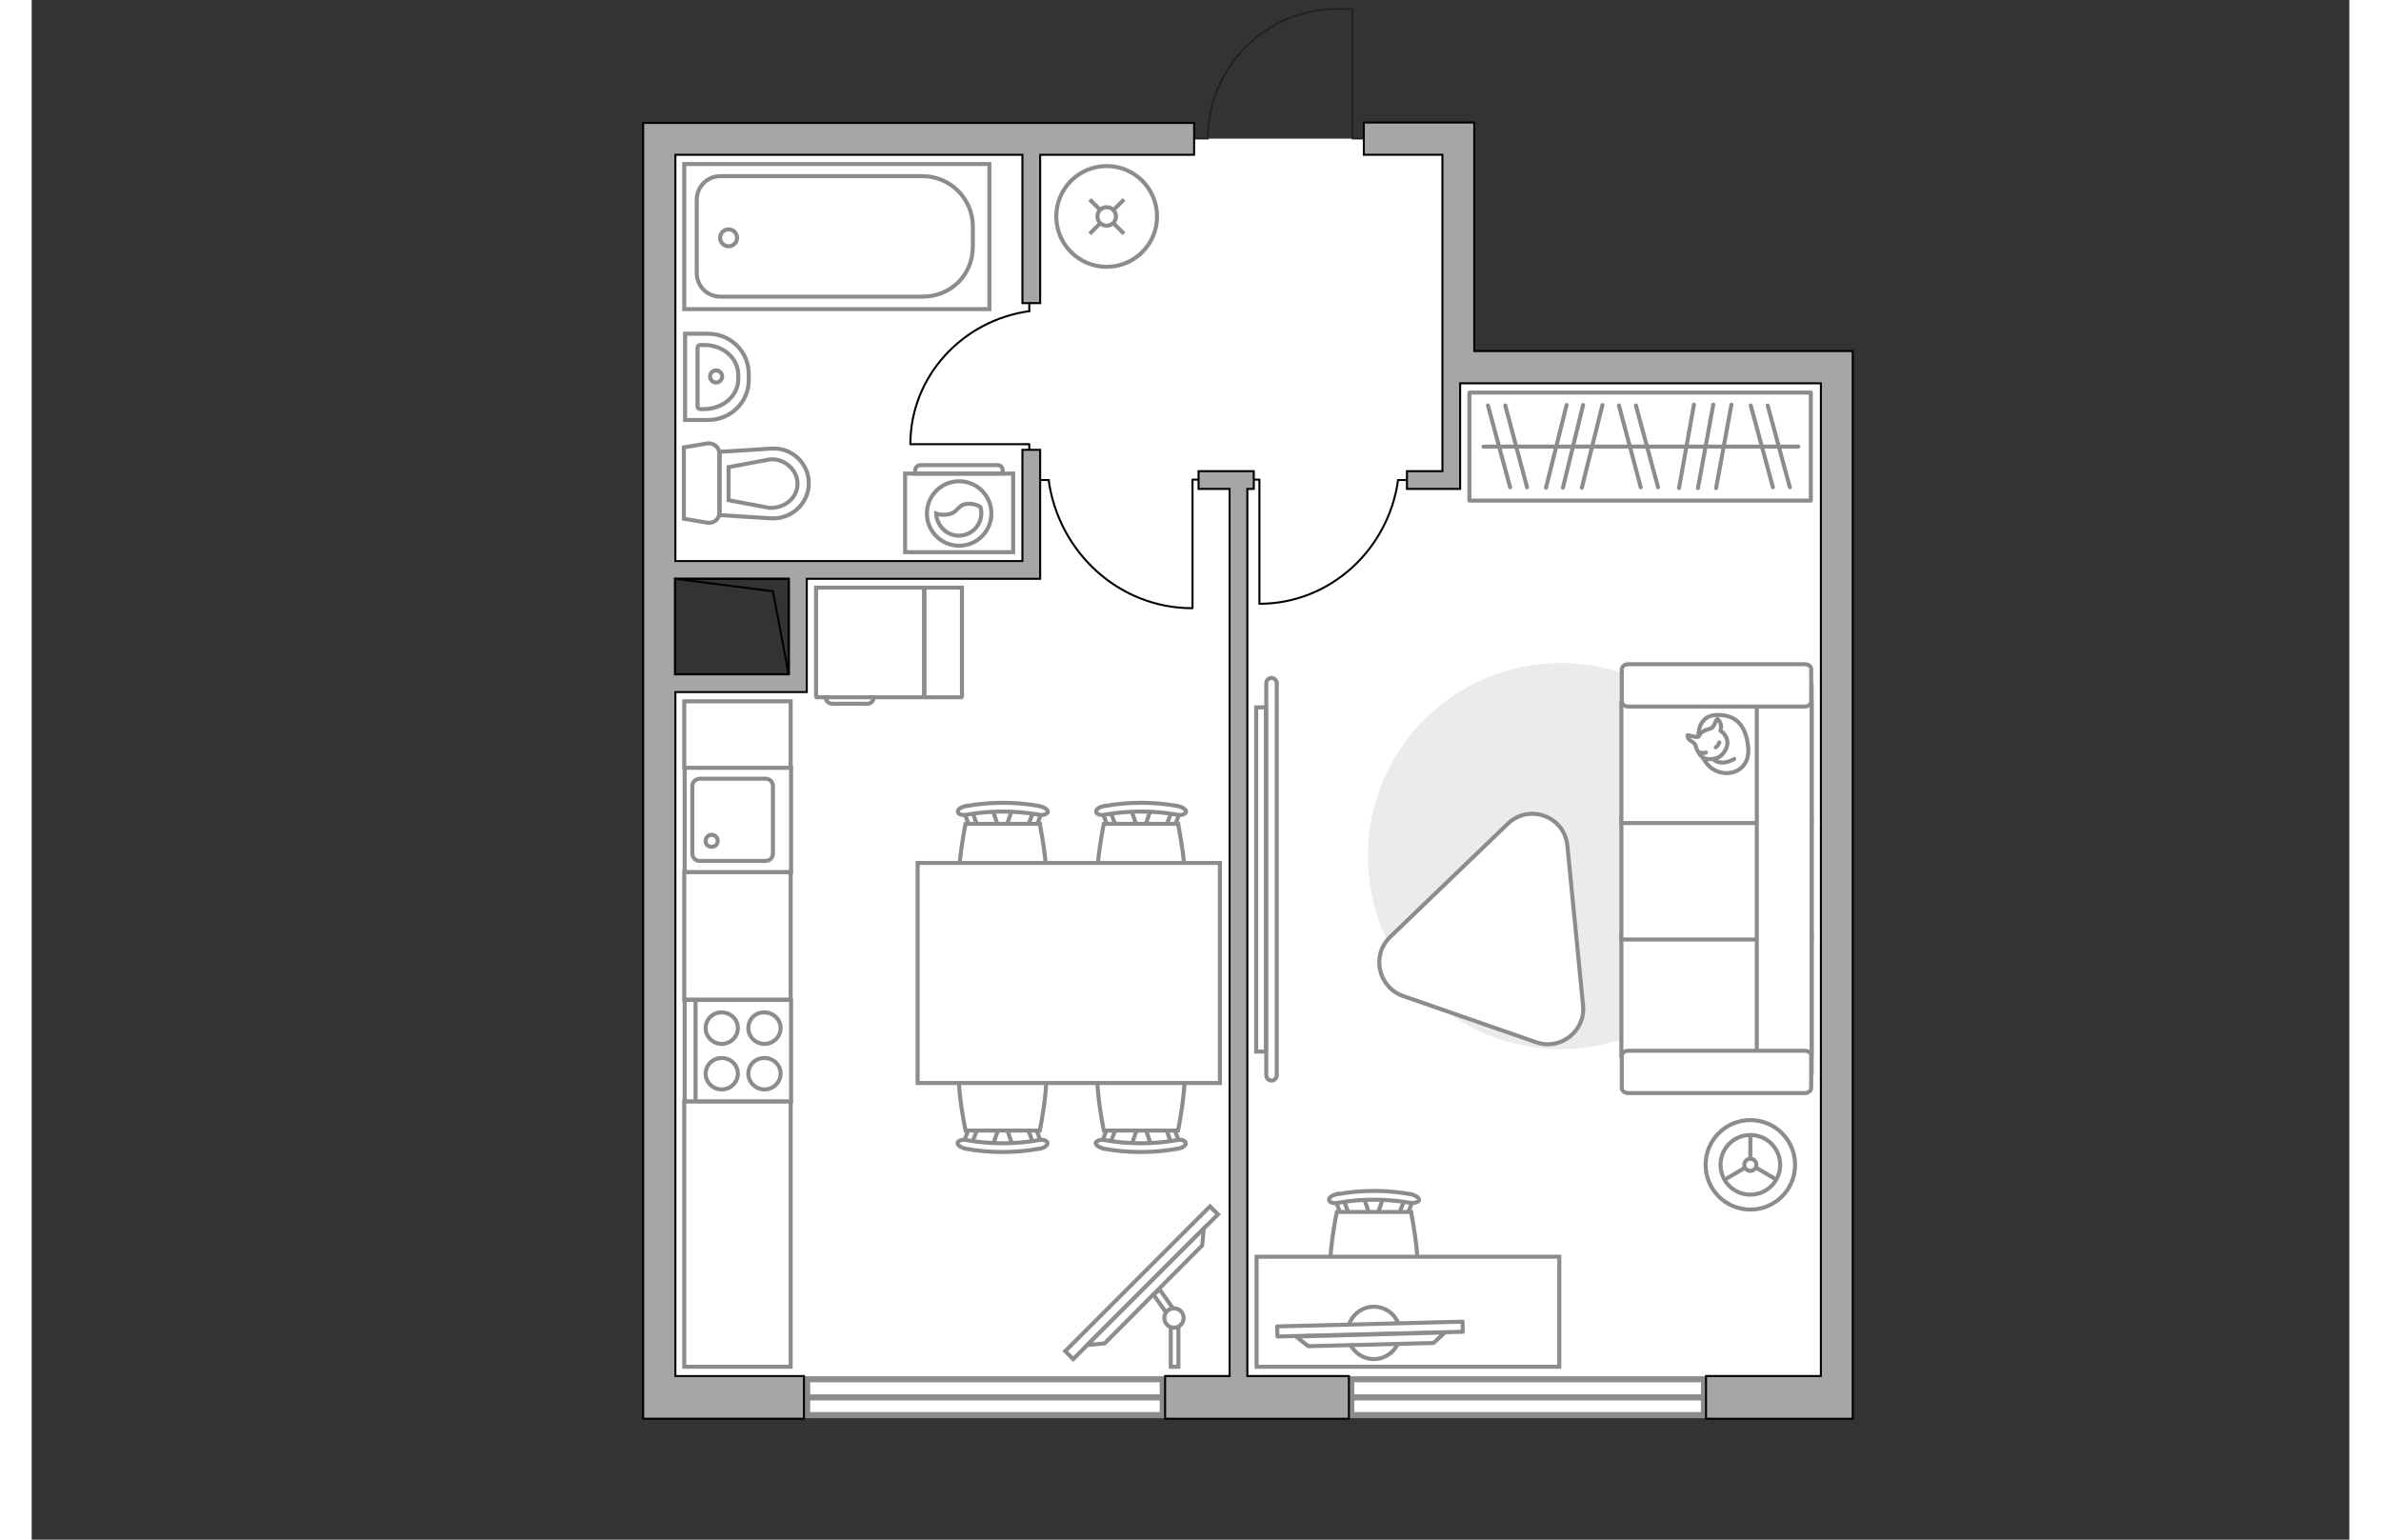 <?xml version="1.0" encoding="utf-8"?>
<!-- Generator: Adobe Illustrator 27.2.0, SVG Export Plug-In . SVG Version: 6.00 Build 0)  -->
<svg version="1.1" xmlns="http://www.w3.org/2000/svg" xmlns:xlink="http://www.w3.org/1999/xlink" x="0px" y="0px"
	 viewBox="0 0 575 382" style="enable-background:new 0 0 575 382;" xml:space="preserve" width="883" height="571">
<rect x="0" y="0" width="575" height="382" fill="#333333" stroke="none"/>
<style type="text/css">
	.st0{fill:#FFFFFF;}
	.st1{fill:#FFFFFF;stroke:#8C8C8C;stroke-width:1.5;stroke-linecap:round;stroke-miterlimit:10;}
	.st2{fill:#A6A6A6;stroke:#000000;stroke-width:0.5;stroke-miterlimit:10;}
	.st3{fill:none;stroke:#1E1E1C;stroke-width:0.4;stroke-miterlimit:10;}
	.st4{fill:none;stroke:#000000;stroke-width:0.5;stroke-linecap:round;stroke-linejoin:round;stroke-miterlimit:10;}
	.st5{fill:#FFFFFF;stroke:#8C8C8C;stroke-miterlimit:10;}
	.st6{fill-rule:evenodd;clip-rule:evenodd;fill:#FFFFFF;fill-opacity:0.1;stroke:#8C8C8C;stroke-miterlimit:10;}
	.st7{fill:#EBEBEB;}
	.st8{fill:#FFFFFF;stroke:#8C8C8C;stroke-linecap:round;stroke-linejoin:round;stroke-miterlimit:10;}
	.st9{fill:none;stroke:#8C8C8C;stroke-linecap:round;stroke-linejoin:round;stroke-miterlimit:10;}
</style>
<g id="bg_1_">
	<polygon class="st0" points="447.9,91.9 447.9,92.1 353.6,92.1 353.6,34.4 155.7,34.4 155.7,141.4 190,141.4 190,168.5 
		155.7,168.5 155.7,346.7 449.7,346.7 449.7,91.9 	"/>
</g>
<g id="windows_1_">
	<g>
		<rect x="327.4" y="342.2" class="st1" width="87.5" height="8.9"/>
		<line class="st1" x1="327.4" y1="346.7" x2="414.9" y2="346.7"/>
	</g>
	<g>
		<rect x="192.4" y="342.2" class="st1" width="88.2" height="8.9"/>
		<line class="st1" x1="192.4" y1="346.7" x2="280.6" y2="346.7"/>
	</g>
</g>
<g id="plan">
	<g>
		<polygon class="st2" points="446.2,87.1 443.9,87.1 357.9,87.1 357.9,38.4 357.9,32.1 357.9,30.4 330.5,30.4 330.5,38.4 350,38.4 
			350,93.2 350,95.1 350,116.9 341.2,116.9 341.2,121.3 350,121.3 352.8,121.3 354.4,121.3 354.4,95.1 357.9,95.1 443.9,95.1 
			443.9,341.4 415.4,341.4 415.4,352 451.8,352 451.8,346.7 451.8,341.4 451.8,87.1 		"/>
		<path class="st2" d="M250.2,75.2V38.4h38.2v-7.9H159.6h-7.9v7.9v303v5.3v5.3h39.9v-10.6h-31.9V171.7h28.2h2.2h2.2v-28.1h53.5h4.4
			v-4.4v-27.6h-4.4v27.6h-86.1V38.4h86.1v36.8H250.2z M187.8,143.6v23.7h-28.2v-23.7H187.8z"/>
		<polygon class="st2" points="301.6,121.3 303.2,121.3 303.2,116.9 289.5,116.9 289.5,121.3 297.2,121.3 297.2,341.4 281.2,341.4 
			281.2,352 326.8,352 326.8,341.4 301.6,341.4 		"/>
	</g>
	<path class="st3" d="M330.5,34.4h-2.8l0-32.2l-3.7,0c-17.8,0-32.2,14.4-32.2,32.2v0h-3.4"/>
	<g>
		<polyline class="st4" points="159.6,143.6 183.9,146.7 187.8,167.3 		"/>
		
			<rect x="161.9" y="141.3" transform="matrix(5.293073e-07 1 -1 5.293073e-07 329.156 -18.3)" class="st4" width="23.7" height="28.2"/>
	</g>
	<g>
		<path id="Vector_134_00000138556200262388705120000013864000817181572024_" class="st5" d="M177.9,92.7v1.6
			c0,5.5-4.5,9.9-10.1,9.9h-5.7V82.8h5.7C173.4,82.8,177.9,87.3,177.9,92.7z"/>
		<path id="Vector_133_00000011735438024342681060000006422349365153701526_" class="st5" d="M175.3,93v1.1c0,4.1-3.8,7.4-8.6,7.4
			h-0.8c-0.4,0-0.7-0.3-0.7-0.6V86.2c0-0.4,0.3-0.6,0.7-0.6h0.8C171.5,85.5,175.3,88.9,175.3,93z"/>
		<circle class="st5" cx="169.8" cy="93.4" r="1.5"/>
	</g>
	<g>
		<path id="wc_00000048464004347585501390000012394757279468080026_" class="st5" d="M183,113.9"/>
		<g id="Group_26_00000126301224444587883290000012117565633166171777_">
			<path id="Vector_130_00000124139527348072246060000002923016244567612592_" class="st5" d="M170.6,112.5l0,14.8
				c0,1.5-1.4,2.6-2.9,2.4l-5.9-1l0-17.7l5.9-1C169.3,109.9,170.6,111,170.6,112.5z"/>
			<path id="Vector_131_00000057836531407901843710000002400752748424368312_" class="st5" d="M192.8,119.9c0,5-4.3,9-9.4,8.7
				l-12.7-0.8l0-15.7l12.7-0.8C188.5,110.9,192.8,114.9,192.8,119.9z"/>
			<path id="Vector_132_00000046328692228454976330000000806523250924899509_" class="st5" d="M172.9,124.1L183,126
				c1.8,0.1,3.6-0.5,4.9-1.6c1.4-1.1,2.1-2.8,2.1-4.4c0-1.7-0.8-3.3-2.1-4.4c-1.3-1.2-3.1-1.8-4.9-1.6l-10.1,1.9V124.1z"/>
		</g>
	</g>
	<g>
		<g>
			<path id="Vector_135_00000096050648510522234810000002998739651859884967_" class="st5" d="M237.6,76.7h-75.7v-36h75.7V76.7z"/>
			<path id="Vector_136_00000175304105311012252360000002486045325690378890_" class="st5" d="M233.5,56.2v4.9
				c0,7.3-5.6,12.5-12.5,12.5h-50.1c-3.3,0-5.9-2.6-5.9-5.9V49.6c0-3.3,2.6-5.9,5.9-5.9H221C227.9,43.7,233.5,49.3,233.5,56.2z"/>
		</g>
		<circle class="st5" cx="172.9" cy="59" r="2.1"/>
	</g>
	<g>
		<g id="Group_27_00000043424832195544900470000001073554658480456588_">
			<path id="Vector_140_00000081619243201085908830000001372657061722020023_" class="st5" d="M188.4,216.4l0-26l-26.4,0l0,26
				L188.4,216.4z"/>
		</g>
		<path id="Vector_141_00000152260262511977291700000015863414281467598218_" class="st5" d="M163.9,195l0,16.8c0,1,0.8,1.8,1.8,1.8
			l16.4,0c1,0,1.8-0.8,1.8-1.8l0-16.8c0-1-0.8-1.8-1.8-1.8l-16.4,0C164.7,193.3,163.9,194,163.9,195z"/>
		<path id="Vector_139_00000057118502285013613790000001531400782820295614_" class="st5" d="M170.2,208.6c0,0.9-0.7,1.5-1.5,1.5
			c-0.9,0-1.5-0.6-1.5-1.5c0-0.8,0.7-1.5,1.5-1.5C169.6,207.2,170.2,207.8,170.2,208.6z"/>
	</g>
	<g>
		<path id="Vector_142_00000116202168437157453650000009006786752691630777_" class="st5" d="M188.4,273.3l0-25.2l-26.4,0l0,25.2
			L188.4,273.3z"/>
		<g id="Group_28_00000016037008036954307230000007588552210510535608_">
			<g id="Group_29_00000093890749317599268830000005104102187991927195_">
				<path id="Vector_143_00000044149082053345506110000008063699865750788529_" class="st5" d="M177.8,255.1c0,2.1,1.8,3.9,4,3.9
					c2.2,0,4-1.8,4-3.9c0-2.2-1.8-3.9-4-3.9C179.5,251.1,177.8,252.9,177.8,255.1z"/>
				<path id="Vector_144_00000117654940060777994700000012098367334701294519_" class="st5" d="M167.2,255.1c0,2.1,1.8,3.9,4,3.9
					c2.2,0,4-1.8,4-3.9c0-2.2-1.8-3.9-4-3.9C169,251.1,167.2,252.9,167.2,255.1z"/>
			</g>
			<g id="Group_30_00000144322533289721422890000011854385333447175358_">
				<path id="Vector_145_00000028303886763484603970000010315086155133490081_" class="st5" d="M177.8,266.4c0,2.1,1.8,3.9,4,3.9
					c2.2,0,4-1.8,4-3.9c0-2.2-1.8-3.9-4-3.9C179.5,262.5,177.8,264.2,177.8,266.4z"/>
				<path id="Vector_146_00000115499546171337831430000015876350429925035926_" class="st5" d="M167.2,266.4c0,2.1,1.8,3.9,4,3.9
					c2.2,0,4-1.8,4-3.9c0-2.2-1.8-3.9-4-3.9C169,262.5,167.2,264.2,167.2,266.4z"/>
			</g>
		</g>
		<path id="Vector_147_00000081647923056875042000000016830071988708126911_" class="st5" d="M164.7,248.1l0,24.9"/>
	</g>
</g>
<g id="furniture_1_">
	<g id="Group_34_00000062877320054947483680000008372232717445314973_">
		<path id="Vector_158_00000173155799700095412630000000508971299509460876_" class="st4" d="M218.1,110.2l29.4,0v1.3"/>
		<path id="Vector_159_00000155838885492843242560000016740647230641849504_" class="st4" d="M247.5,75.2v2"/>
		<path id="Vector_160_00000062171553813351498360000015138732597927749818_" class="st4" d="M247.5,77.2
			c-16.6,2.3-29.5,16.2-29.5,33"/>
	</g>
	<g id="Group_34_00000164471818906603046140000000719016369050824088_">
		<path id="Vector_158_00000000935126571469245600000016467467247425127308_" class="st4" d="M288,150.8l0-31.8h1.4"/>
		<path id="Vector_159_00000133523675749242451200000005747491561067748278_" class="st4" d="M250.2,119.1h2.2"/>
		<path id="Vector_160_00000067215330114645392280000008994608131951730878_" class="st4" d="M252.3,119.1
			c2.5,18,17.5,31.8,35.6,31.8"/>
	</g>
	<g id="Group_34_00000044899075065736335710000013198902009663254412_">
		<path id="Vector_158_00000023977995500699190070000001304010760654696884_" class="st4" d="M304.6,149.7l0-30.7h-1.3"/>
		<path id="Vector_159_00000003087962195480360610000012199426791150557344_" class="st4" d="M341.1,119.1H339"/>
		<path id="Vector_160_00000124127170202399282910000001667543575796307641_" class="st4" d="M339,119.1
			c-2.4,17.3-16.9,30.7-34.4,30.7"/>
	</g>
	<g>
		<g>
			<path class="st5" d="M243.5,117.5l-26.8,0l0,19.5l26.8,0L243.5,117.5z"/>
			<path class="st6" d="M239.7,115.4l-19.2,0c-0.7,0-1.3,0.6-1.3,1.3v0.8l21.7,0v-0.8C240.9,116,240.4,115.4,239.7,115.4z"/>
		</g>
		<g>
			<circle class="st5" cx="230.1" cy="127.4" r="8"/>
			<path class="st5" d="M232.2,125c-2.8,0.2-2.2,2.5-5.5,2.7c-1.1,0.1-1.7-0.1-2.3-0.3c0.1,3,2.6,5.5,5.6,5.5c3.1,0,5.6-2.5,5.6-5.6
				c0-0.5-0.1-1-0.2-1.5C234.8,125.4,233.7,124.9,232.2,125z"/>
		</g>
	</g>
	<rect x="161.9" y="174" class="st5" width="26.4" height="16.5"/>
	<rect x="161.9" y="216.4" class="st5" width="26.4" height="31.6"/>
	<rect x="161.9" y="273.3" class="st5" width="26.4" height="65.8"/>
	<g>
		<path id="Vector_8_00000023246359648326843300000002001334502279177606_" class="st5" d="M194.8,173l26.4,0c0.1,0,0.2-0.1,0.2-0.2
			l0-27l-26.8,0l0,27C194.6,172.9,194.6,173,194.8,173z"/>
		<path id="Vector_8_00000152223397147400724180000012059989856713404544_" class="st5" d="M221.5,173h9.2c0,0,0.1-0.1,0.1-0.2l0-27
			l-9.3,0l0,27C221.4,172.9,221.4,173,221.5,173z"/>
		<path id="Vector_9_00000098920938688860896600000011954171467205050039_" class="st5" d="M208.9,173H197c0,0.9,0.7,1.6,1.6,1.6
			l8.7,0C208.2,174.6,208.9,173.9,208.9,173z"/>
	</g>
	<g id="Group_2_00000149376334824106811630000017751295558598085024_">
		<g id="Group_3_00000074417154416320331990000005156226226439947675_">
			<path id="Vector_10_00000122704133491916212970000016591702939801978801_" class="st5" d="M277.7,200.7l-1.8,5.2h-1.4l-1.8-5.2
				H277.7z"/>
		</g>
		<g id="Group_4_00000047053428082346402150000014361540797048441480_">
			<path id="Vector_11_00000091700517262740316030000012218439312365983668_" class="st5" d="M267.9,205.7c-0.5,0-0.9-0.3-0.9-0.6
				l-1.6-4.2c-0.2-0.4,0.2-0.8,0.7-0.9c0.6-0.1,1.1,0.2,1.2,0.5l1.6,4.2c0.2,0.4-0.2,0.8-0.7,0.9C268.1,205.7,268,205.7,267.9,205.7
				z"/>
		</g>
		<g id="Group_5_00000180348704976027113050000004379925735082537856_">
			<path id="Vector_12_00000042699022010561019490000017707257156556330143_" class="st5" d="M282.5,205.7c-0.1,0-0.2,0-0.3,0
				c-0.6-0.1-0.9-0.5-0.7-0.9l1.6-4.2c0.2-0.4,0.7-0.6,1.3-0.5c0.6,0.1,0.9,0.5,0.7,0.9l-1.6,4.2C283.4,205.4,283,205.7,282.5,205.7
				z"/>
		</g>
		<path id="Vector_13_00000154397790031109626460000006238671325554721448_" class="st5" d="M284.4,226c-3.3,3.3-15.2,3.3-18.4,0
			c-3.8-3.8,0-21.6,0-21.6h18.4C284.4,204.5,288.3,222.2,284.4,226z"/>
		<path id="Vector_14_00000174591535780060453780000013127756452528497566_" class="st5" d="M284,202.1c-5.8-1-11.8-1-17.6,0
			c-1.2,0.3-2.2-0.1-2.3-0.6c-0.2-0.6,0.7-1.3,2-1.5c6-1.1,12.3-1.1,18.3,0c1.2,0.3,2.1,0.9,2,1.5C286.2,202,285.2,202.4,284,202.1z
			"/>
	</g>
	<g id="Group_2_00000174603679162306819700000002942939332872941470_">
		<g id="Group_3_00000109716490792302263710000010125620419133083559_">
			<path id="Vector_10_00000078020810410113287760000012236432383921852063_" class="st5" d="M243.3,200.7l-1.8,5.2h-1.4l-1.8-5.2
				H243.3z"/>
		</g>
		<g id="Group_4_00000054230153672011029230000006696321851880140973_">
			<path id="Vector_11_00000119837779456870371450000005215997074597500340_" class="st5" d="M233.6,205.7c-0.5,0-0.9-0.3-0.9-0.6
				l-1.6-4.2c-0.2-0.4,0.2-0.8,0.7-0.9c0.6-0.1,1.1,0.2,1.2,0.5l1.6,4.2c0.2,0.4-0.2,0.8-0.7,0.9
				C233.7,205.7,233.7,205.7,233.6,205.7z"/>
		</g>
		<g id="Group_5_00000026146865495417219180000006090238719167272888_">
			<path id="Vector_12_00000073689755898301155630000009139272172172043445_" class="st5" d="M248.2,205.7c-0.1,0-0.2,0-0.3,0
				c-0.6-0.1-0.9-0.5-0.7-0.9l1.6-4.2c0.2-0.4,0.7-0.6,1.3-0.5c0.6,0.1,0.9,0.5,0.7,0.9l-1.6,4.2
				C249.1,205.4,248.7,205.7,248.2,205.7z"/>
		</g>
		<path id="Vector_13_00000132792202742643800890000009878507897569707181_" class="st5" d="M250.1,226c-3.3,3.3-15.2,3.3-18.4,0
			c-3.8-3.8,0-21.6,0-21.6h18.4C250.1,204.5,253.9,222.2,250.1,226z"/>
		<path id="Vector_14_00000161593910088030087180000011866550351868016775_" class="st5" d="M249.7,202.1c-5.8-1-11.8-1-17.6,0
			c-1.2,0.3-2.2-0.1-2.3-0.6c-0.2-0.6,0.7-1.3,2-1.5c6-1.1,12.3-1.1,18.3,0c1.2,0.3,2.1,0.9,2,1.5
			C251.9,202,250.8,202.4,249.7,202.1z"/>
	</g>
	<g id="Group_2_00000051350398195541027690000008066163452155467949_">
		<g id="Group_3_00000063613404525945034230000017742256008309052337_">
			<path id="Vector_10_00000145058827488972344820000006032542069619873212_" class="st5" d="M238.4,284.3l1.8-5.2h1.4l1.8,5.2
				H238.4z"/>
		</g>
		<g id="Group_4_00000139261942692608557050000012007120544720526998_">
			<path id="Vector_11_00000170981884621149281400000004904230802515433145_" class="st5" d="M248.2,279.3c0.5,0,0.9,0.3,0.9,0.6
				l1.6,4.2c0.2,0.4-0.2,0.8-0.7,0.9c-0.6,0.1-1.1-0.2-1.2-0.5l-1.6-4.2c-0.2-0.4,0.2-0.8,0.7-0.9
				C248,279.3,248.1,279.3,248.2,279.3z"/>
		</g>
		<g id="Group_5_00000144320168590065611920000006252920795311862458_">
			<path id="Vector_12_00000078752260422090967710000001678233559988750494_" class="st5" d="M233.6,279.3c0.1,0,0.2,0,0.3,0
				c0.6,0.1,0.9,0.5,0.7,0.9l-1.6,4.2c-0.2,0.4-0.7,0.6-1.3,0.5c-0.6-0.1-0.9-0.5-0.7-0.9l1.6-4.2
				C232.7,279.5,233.1,279.3,233.6,279.3z"/>
		</g>
		<path id="Vector_13_00000170962176039778499400000012745265645338825655_" class="st5" d="M231.7,258.9c3.3-3.3,15.2-3.3,18.4,0
			c3.8,3.8,0,21.6,0,21.6h-18.4C231.7,280.5,227.8,262.8,231.7,258.9z"/>
		<path id="Vector_14_00000125579421273781848270000012971655824904860600_" class="st5" d="M232.1,282.9c5.8,1,11.8,1,17.6,0
			c1.2-0.3,2.2,0.1,2.3,0.6c0.2,0.6-0.7,1.3-2,1.5c-6,1.1-12.3,1.1-18.3,0c-1.2-0.3-2.1-0.9-2-1.5
			C229.9,283,230.9,282.6,232.1,282.9z"/>
	</g>
	<g id="Group_2_00000154427663107968671020000016568649112799152512_">
		<g id="Group_3_00000002365458164283812310000017149506473350141372_">
			<path id="Vector_10_00000015351122914523814890000016147076884490528136_" class="st5" d="M272.8,284.3l1.8-5.2h1.4l1.8,5.2
				H272.8z"/>
		</g>
		<g id="Group_4_00000091734551254815869120000013276527525782767500_">
			<path id="Vector_11_00000098911914604219166160000001146187339781517999_" class="st5" d="M282.5,279.3c0.5,0,0.9,0.3,0.9,0.6
				l1.6,4.2c0.2,0.4-0.2,0.8-0.7,0.9c-0.6,0.1-1.1-0.2-1.2-0.5l-1.6-4.2c-0.2-0.4,0.2-0.8,0.7-0.9
				C282.4,279.3,282.4,279.3,282.5,279.3z"/>
		</g>
		<g id="Group_5_00000168087840269417355830000016465944711932041387_">
			<path id="Vector_12_00000083806383815724414580000011340284664452527021_" class="st5" d="M267.9,279.3c0.1,0,0.2,0,0.3,0
				c0.6,0.1,0.9,0.5,0.7,0.9l-1.6,4.2c-0.2,0.4-0.7,0.6-1.3,0.5c-0.6-0.1-0.9-0.5-0.7-0.9l1.6-4.2
				C267,279.5,267.4,279.3,267.9,279.3z"/>
		</g>
		<path id="Vector_13_00000142869384601850861260000003545149630240287155_" class="st5" d="M266,258.9c3.3-3.3,15.2-3.3,18.4,0
			c3.8,3.8,0,21.6,0,21.6H266C266,280.5,262.2,262.8,266,258.9z"/>
		<path id="Vector_14_00000175296370863335513350000000197260083437983896_" class="st5" d="M266.4,282.9c5.8,1,11.8,1,17.6,0
			c1.2-0.3,2.2,0.1,2.3,0.6c0.2,0.6-0.7,1.3-2,1.5c-6,1.1-12.3,1.1-18.3,0c-1.2-0.3-2.1-0.9-2-1.5
			C264.2,283,265.3,282.6,266.4,282.9z"/>
	</g>
	<path id="Vector_35_00000122695119289736190680000018404221251455335836_" class="st5" d="M219.8,214.1h75v54.6h-60.6h-14.4V214.1z
		"/>
	<g>
		
			<rect x="250" y="316.9" transform="matrix(0.707 -0.707 0.707 0.707 -144.382 287.927)" class="st5" width="50.8" height="2.8"/>
		<polygon class="st5" points="290.4,309 266.2,333.3 261.9,333.7 290.8,304.8 		"/>
		<g>
			<path class="st5" d="M283.4,329.4c0.4,0,0.7-0.1,1.1-0.3v10h-1.9v-9.9C282.9,329.3,283.1,329.4,283.4,329.4z"/>
			<path class="st5" d="M283.2,324.7c-0.7,0.1-1.3,0.4-1.7,1l-3.2-4.5l1.6-1.2L283.2,324.7z"/>
		</g>
		<circle class="st5" cx="283.4" cy="327" r="2.4"/>
	</g>
	<g>
		<circle class="st5" cx="426.4" cy="289" r="11.1"/>
		<circle class="st5" cx="426.4" cy="289" r="7.4"/>
		<circle class="st5" cx="426.4" cy="289" r="1.5"/>
		<path class="st5" d="M426.4,289"/>
		<line class="st5" x1="426.4" y1="287.5" x2="426.4" y2="281.6"/>
		<line class="st5" x1="427.8" y1="289.7" x2="432.9" y2="292.7"/>
		<line class="st5" x1="425.1" y1="289.7" x2="420" y2="292.7"/>
	</g>
	<path id="Vector_00000132055032816444698520000013295315692775535035_" class="st7" d="M427.3,212.4c0-26.5-21.4-47.9-47.9-47.9
		c-26.5,0-47.9,21.4-47.9,47.9s21.4,47.9,47.9,47.9C405.8,260.3,427.3,238.9,427.3,212.4z"/>
	<path class="st8" d="M340.2,247.1l33.1,11.5c6,2.1,12.2-2.8,11.6-9.1l-3.9-39.7c-0.7-7.3-9.5-10.5-14.8-5.4L337,232.5
		C332.3,237.1,334.1,244.9,340.2,247.1z"/>
	<g>
		<path id="Vector_54_00000146474092091812929870000009608631336617767058_" class="st5" d="M441.6,261.9v-29.9h-47.2v29.9H441.6z"
			/>
		<path id="Vector_55_00000012469181823924989590000016127070331163474366_" class="st5" d="M441.6,233.1v-29.9h-47.2v29.9H441.6z"
			/>
		<path id="Vector_56_00000036946474526992308060000018254660927729045894_" class="st5" d="M441.6,204.2v-29.9h-47.2v29.9H441.6z"
			/>
		<path id="Vector_57_00000136401238931572723960000006660202817573058725_" class="st5" d="M428,263.4l13.6,2.8v-96.1H428V263.4z"
			/>
		<path id="Vector_58_00000168118463129067340050000001219075378673061762_" class="st5" d="M439.9,260.7h-43.8
			c-0.9,0-1.6,0.6-1.6,1.3v7.9c0,0.7,0.7,1.3,1.6,1.3h43.8c0.9,0,1.6-0.6,1.6-1.3V262C441.6,261.3,440.8,260.7,439.9,260.7z"/>
		<path id="Vector_59_00000156578855042653638490000015942387962357895307_" class="st5" d="M439.9,164.8h-43.8
			c-0.9,0-1.6,0.6-1.6,1.3v7.9c0,0.7,0.7,1.3,1.6,1.3h43.8c0.9,0,1.6-0.6,1.6-1.3v-7.9C441.6,165.4,440.8,164.8,439.9,164.8z"/>
		<g>
			<path class="st8" d="M413.5,182.6c0,0-0.2-5,4.4-5.2c4.6-0.2,7.2,2.2,7.9,7.4c0.8,5.2-2.9,7.6-6.5,6.9
				C415.8,191,413.5,187.6,413.5,182.6z"/>
			<path class="st8" d="M416.7,180.7c0,0,0.7-0.5,1-1.5c0.3-0.9,0.6-0.8,0.6-0.8s1,0.9,0.8,2.2c-0.1,0.7-0.1,0.7-0.1,0.7
				s1.5,0.9,1.7,2.7c0.2,1.7-1.3,3.6-2.4,4c-1.1,0.4-2.8,0.6-3.7-0.1c-0.9-0.6-1.6-2-1.8-2.9c-0.2-0.9-1.5-1.1-1.8-1.8
				s-0.2-0.8-0.2-0.8s2.3,0.6,2.7,0.4C413.9,182.5,413.6,181.5,416.7,180.7z"/>
			<path class="st8" d="M417.8,185.4c0,0,0.6-0.3,0.9-1.2"/>
			<path class="st8" d="M415.4,186.7c0,0-0.7,0.3-1.3,0"/>
			<path class="st9" d="M417.3,188.3c0,0,0.2,0.8,2,0.9c1.5,0.1,3.1-0.9,3.1-0.9"/>
		</g>
	</g>
	<g>
		<path class="st5" d="M306.3,169.5c0-0.7,0.6-1.3,1.3-1.3s1.3,0.6,1.3,1.3l0,97.3c0,0.7-0.6,1.3-1.3,1.3s-1.3-0.6-1.3-1.3
			L306.3,169.5z"/>
		<rect x="303.8" y="175.5" class="st5" width="2.4" height="85.4"/>
	</g>
	<rect x="356.7" y="97.4" class="st9" width="84.7" height="26.8"/>
	<line class="st9" x1="408.7" y1="121.1" x2="412.4" y2="100.4"/>
	<line class="st9" x1="413.4" y1="121.1" x2="417.2" y2="100.4"/>
	<line class="st9" x1="417.9" y1="121.1" x2="421.7" y2="100.4"/>
	<line class="st9" x1="399.2" y1="120.9" x2="393.8" y2="100.6"/>
	<line class="st9" x1="403.5" y1="120.9" x2="398" y2="100.6"/>
	<line class="st9" x1="366.8" y1="120.9" x2="361.3" y2="100.6"/>
	<line class="st9" x1="371" y1="120.9" x2="365.6" y2="100.6"/>
	<line class="st9" x1="432" y1="120.9" x2="426.5" y2="100.6"/>
	<line class="st9" x1="436.2" y1="120.9" x2="430.7" y2="100.6"/>
	<line class="st9" x1="375.7" y1="121" x2="380.8" y2="100.5"/>
	<line class="st9" x1="384.6" y1="121" x2="389.7" y2="100.5"/>
	<line class="st9" x1="379.9" y1="121" x2="384.9" y2="100.5"/>
	<line class="st9" x1="360.2" y1="110.8" x2="438.3" y2="110.8"/>
	<g>
		<circle class="st5" cx="266.7" cy="53.7" r="12.5"/>
		<line class="st5" x1="271" y1="49.5" x2="268.5" y2="52"/>
		<circle class="st5" cx="266.7" cy="53.7" r="2.3"/>
		<line class="st5" x1="265" y1="55.5" x2="262.5" y2="58"/>
		<line class="st5" x1="271" y1="58" x2="268.5" y2="55.5"/>
		<line class="st5" x1="265" y1="52" x2="262.5" y2="49.5"/>
	</g>
	<g id="Group_2_00000015324648178006754630000012849352627067008442_">
		<g id="Group_3_00000045588584807314557090000010601746363888667530_">
			<path id="Vector_10_00000122696757080823590010000014563146633524475543_" class="st5" d="M335.4,296.9l-1.8,5.2h-1.4l-1.8-5.2
				H335.4z"/>
		</g>
		<g id="Group_4_00000156554678125251352790000005537264881185675961_">
			<path id="Vector_11_00000013882476347411867740000006553636458384346525_" class="st5" d="M325.7,301.9c-0.5,0-0.9-0.3-0.9-0.6
				l-1.6-4.2c-0.2-0.4,0.2-0.8,0.7-0.9c0.6-0.1,1.1,0.2,1.2,0.5l1.6,4.2c0.2,0.4-0.2,0.8-0.7,0.9
				C325.8,301.9,325.8,301.9,325.7,301.9z"/>
		</g>
		<g id="Group_5_00000149370010588450231710000001411789170722781865_">
			<path id="Vector_12_00000078005177876001564600000004344801517089037464_" class="st5" d="M340.3,301.9c-0.1,0-0.2,0-0.3,0
				c-0.6-0.1-0.9-0.5-0.7-0.9l1.6-4.2c0.2-0.4,0.7-0.6,1.3-0.5c0.6,0.1,0.9,0.5,0.7,0.9l-1.6,4.2
				C341.2,301.7,340.7,301.9,340.3,301.9z"/>
		</g>
		<path id="Vector_13_00000108292917660282274880000000539947566854080648_" class="st5" d="M342.2,322.3c-3.3,3.3-15.2,3.3-18.4,0
			c-3.8-3.8,0-21.6,0-21.6h18.4C342.2,300.7,346,318.5,342.2,322.3z"/>
		<path id="Vector_14_00000064326957650097657800000005088912994334119087_" class="st5" d="M341.8,298.4c-5.8-1-11.8-1-17.6,0
			c-1.2,0.3-2.2-0.1-2.3-0.6c-0.2-0.6,0.7-1.3,2-1.5c6-1.1,12.3-1.1,18.3,0c1.2,0.3,2.1,0.9,2,1.5
			C344,298.3,342.9,298.6,341.8,298.4z"/>
	</g>
	<path id="Vector_36_00000080164391694029493520000015492008410703062400_" class="st5" d="M303.9,311.8H379v27.3h-60.7h-14.4V311.8
		z"/>
	<g>
		<circle class="st8" cx="333" cy="330.7" r="6.5"/>
		<g>
			
				<rect x="309.1" y="328.6" transform="matrix(-1 2.554044e-02 -2.554044e-02 -1 672.562 651.124)" class="st8" width="46" height="2.5"/>
			<polygon class="st8" points="316.7,334 347.8,333.2 350.6,330.6 313.7,331.6 			"/>
		</g>
	</g>
</g>
<g id="points">
	<path id="kitchen" class="st0" d="M250.8,241.4"/>
	<path id="bedroom" class="st0" d="M364.1,237.9"/>
	<path id="hallway" class="st0" d="M299.3,77.2"/>
	<path id="wc_x5F_bedroom" class="st0" d="M205.6,94.9"/>
</g>
</svg>
